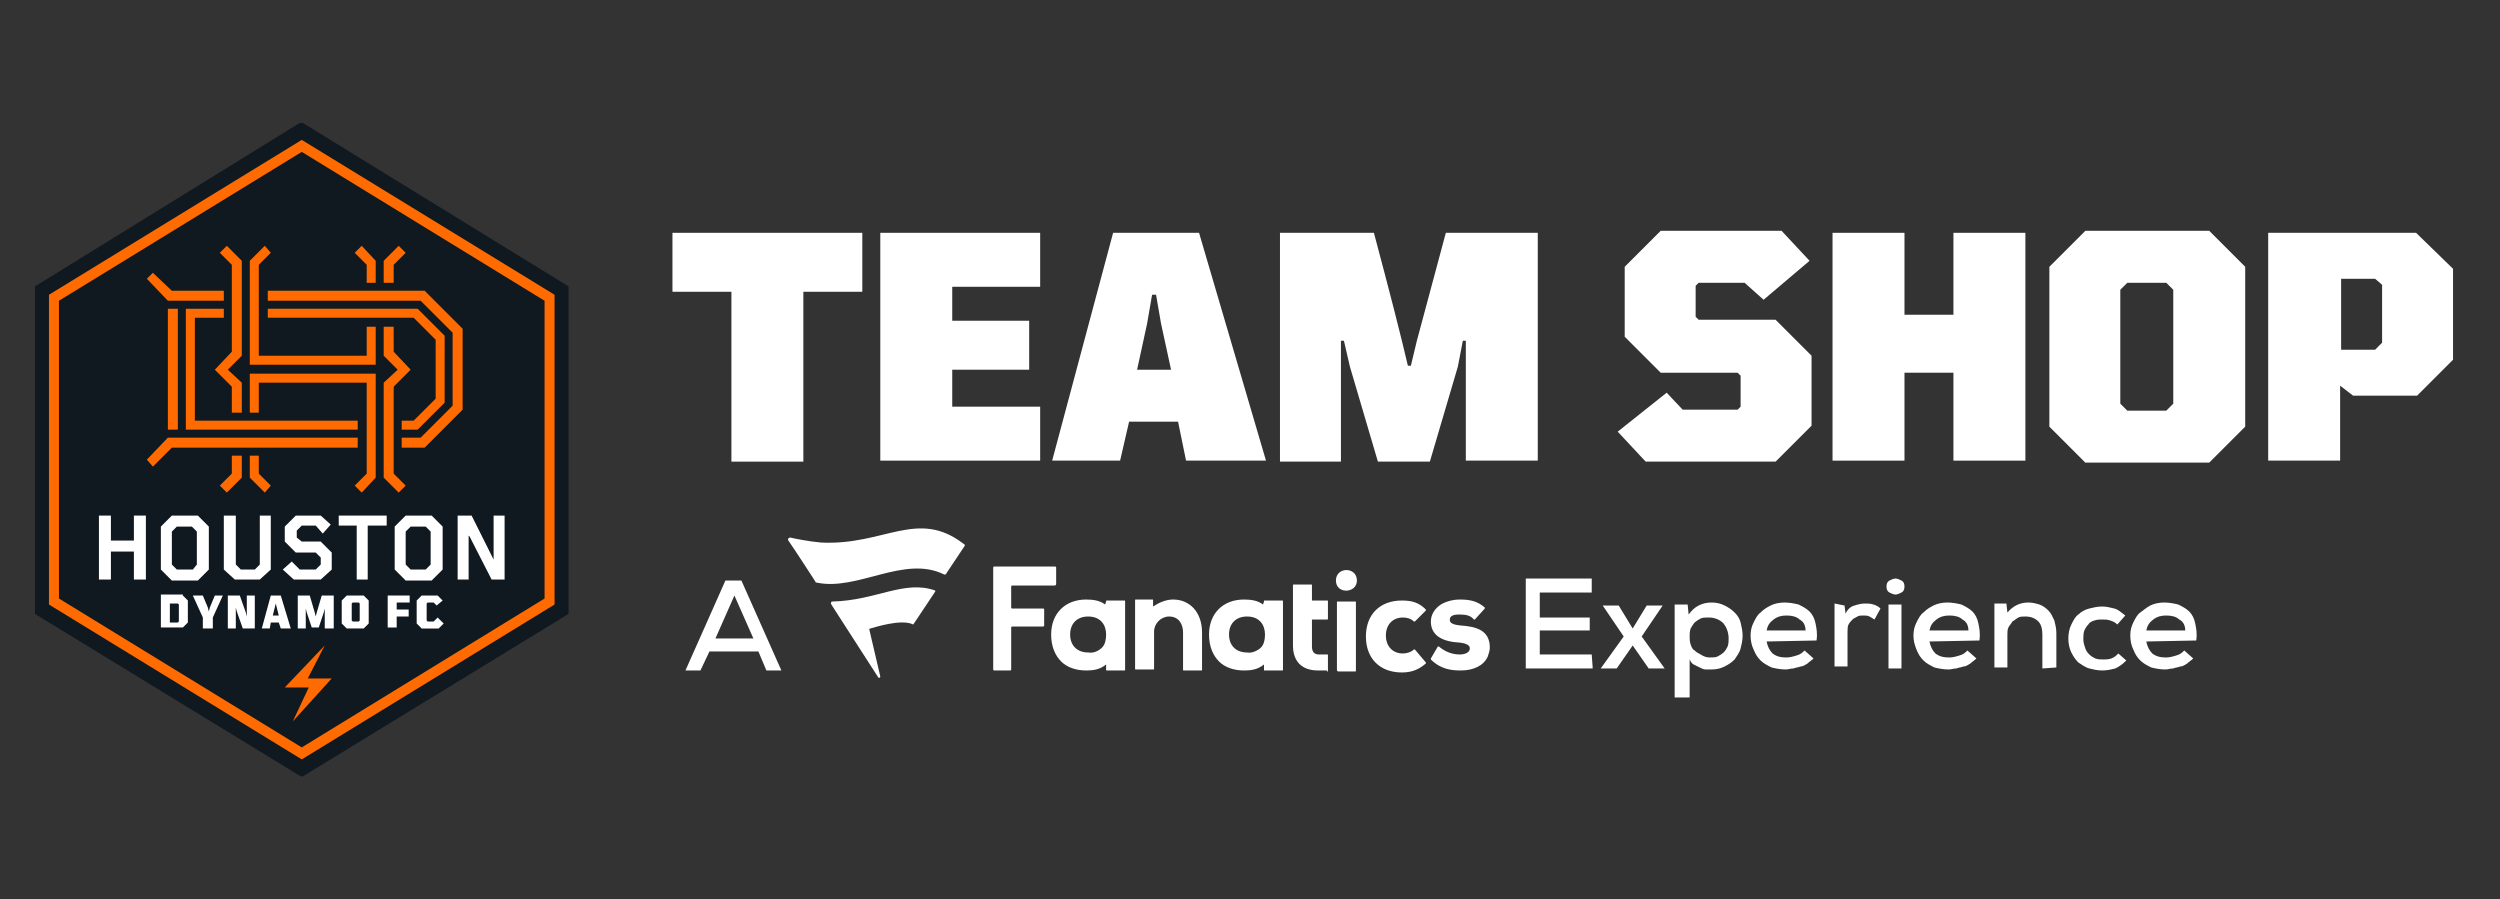 <?xml version="1.0" encoding="utf-8"?>
<!-- Generator: Adobe Illustrator 25.0.0, SVG Export Plug-In . SVG Version: 6.00 Build 0)  -->
<svg version="1.1" id="Layer_1" xmlns="http://www.w3.org/2000/svg" xmlns:xlink="http://www.w3.org/1999/xlink" x="0px" y="0px"
	 viewBox="0 0 250.2 90" style="enable-background:new 0 0 250.2 90;" xml:space="preserve">
<rect x="0" y="0" width="250.2" height="90" fill="#333333" stroke="none"/>
<style type="text/css">
	.st0{fill:#101820;}
	.st1{fill:#FF6B00;}
	.st2{fill:#FFFFFF;}
</style>
<g>
	<g>
		<path class="st0" d="M56.8,28.6L30.3,12.3c-0.1,0-0.2,0-0.3,0L3.6,28.6c-0.1,0-0.1,0.1-0.1,0.2v32.5c0,0.1,0,0.2,0.1,0.2
			l26.5,16.2c0,0,0.1,0,0.1,0c0,0,0.1,0,0.1,0l26.5-16.2c0.1,0,0.1-0.1,0.1-0.2V28.8C56.9,28.7,56.9,28.6,56.8,28.6"/>
		<path class="st1" d="M30.2,76L4.9,60.5v-31L30.2,14l25.3,15.5v31L30.2,76z M5.9,59.9l24.3,14.9l24.3-14.9V30.1L30.2,15.2L5.9,30.1
			V59.9z"/>
		<g>
			<polygon class="st1" points="39.4,26.5 40.6,25.3 39.9,24.6 38.4,26.1 38.4,28.3 39.4,28.3 			"/>
			<polygon class="st1" points="36.7,28.3 37.6,28.3 37.6,26.1 36.2,24.6 35.5,25.3 36.7,26.5 			"/>
			<polygon class="st1" points="22.4,30.1 22.4,29.1 17.2,29.1 15.3,27.3 14.7,27.9 16.8,30.1 			"/>
			<polygon class="st1" points="42.5,29.1 26.8,29.1 26.8,30.1 42.1,30.1 45.3,33.3 45.3,40.6 42.1,43.8 40.2,43.8 40.2,44.8 
				42.5,44.8 46.3,41 46.3,32.9 			"/>
			<polygon class="st1" points="35.8,43.8 16.8,43.8 14.7,46 15.3,46.7 17.2,44.8 35.8,44.8 			"/>
			<rect x="16.8" y="30.9" class="st1" width="1" height="12.1"/>
			<polygon class="st1" points="22.4,31.8 22.4,30.9 18.6,30.9 18.6,43 35.8,43 35.8,42.1 19.5,42.1 19.5,31.8 			"/>
			<polygon class="st1" points="41.4,42.1 40.2,42.1 40.2,43 41.8,43 44.5,40.3 44.5,33.6 41.8,30.9 26.8,30.9 26.8,31.8 41.4,31.8 
				43.6,34 43.6,39.9 			"/>
			<polygon class="st1" points="23.2,47.4 22,48.6 22.7,49.3 24.2,47.8 24.2,45.6 23.2,45.6 			"/>
			<polygon class="st1" points="25.9,45.6 25,45.6 25,47.8 26.5,49.3 27.1,48.6 25.9,47.4 			"/>
			<polygon class="st1" points="36.7,35.6 25.9,35.6 25.9,26.6 25.9,26.5 27.1,25.3 26.5,24.6 25,26.1 25,28.3 25,36.5 37.6,36.5 
				37.6,32.7 36.7,32.7 			"/>
			<polygon class="st1" points="25,41.3 25.9,41.3 25.9,38.3 36.7,38.3 36.7,47.4 35.5,48.6 36.2,49.3 37.6,47.8 37.6,37.4 25,37.4 
							"/>
			<polygon class="st1" points="39.4,38.7 41.1,37 39.4,35.2 39.4,32.7 38.4,32.7 38.4,35.6 39.8,37 38.4,38.3 38.4,47.8 39.9,49.3 
				40.6,48.6 39.4,47.4 			"/>
			<polygon class="st1" points="23.2,35.2 21.5,37 23.2,38.7 23.2,41.3 24.2,41.3 24.2,38.3 22.8,37 24.2,35.6 24.2,28.3 24.2,26.1 
				22.7,24.6 22,25.3 23.2,26.5 			"/>
		</g>
		<polygon class="st1" points="33.2,67.9 30.8,67.9 32.5,64.6 28.5,68.8 30.9,68.8 29.3,72.2 		"/>
		<g>
			<g>
				<polygon class="st2" points="13.4,54.1 11.1,54.1 11.1,51.6 9.9,51.6 9.9,58 11.1,58 11.1,55.2 13.4,55.2 13.4,58 14.6,58 
					14.6,51.6 13.4,51.6 				"/>
				<path class="st2" d="M17.2,51.6l-1.1,1.1V57l1.1,1.1h2.6l1.1-1.1v-4.3l-1.1-1.1H17.2z M17.7,57l-0.5-0.5v-3.3l0.5-0.5h1.5
					l0.5,0.5v3.3L19.3,57H17.7z"/>
				<polygon class="st2" points="26,56.5 25.5,57 24.1,57 23.6,56.5 23.6,51.6 22.4,51.6 22.4,57 23.5,58 26,58 27.1,57 27.1,51.6 
					26,51.6 				"/>
				<polygon class="st2" points="30.2,54.2 29.7,53.8 29.7,53.1 30.2,52.6 31.6,52.6 32.3,53.4 33.1,52.5 32.1,51.6 29.6,51.6 
					28.5,52.7 28.5,54.2 29.6,55.3 31.6,55.3 32.1,55.8 32.1,56.5 31.6,57 30,57 29.2,56.2 28.3,57 29.4,58 32.1,58 33.2,57 
					33.2,55.3 32.1,54.2 				"/>
				<polygon class="st2" points="33.9,52.6 35.7,52.6 35.7,58 36.8,58 36.8,52.6 38.7,52.6 38.7,51.6 33.9,51.6 				"/>
				<path class="st2" d="M40.6,51.6l-1.1,1.1V57l1.1,1.1h2.6l1.1-1.1v-4.3l-1.1-1.1H40.6z M41.1,57l-0.5-0.5v-3.3l0.5-0.5h1.5
					l0.5,0.5v3.3L42.6,57H41.1z"/>
				<polygon class="st2" points="49.4,51.6 49.4,56 47.2,51.6 45.8,51.6 45.8,58 46.9,58 46.9,53.6 47,53.7 49.2,58 50.5,58 
					50.5,51.6 				"/>
			</g>
			<g>
				<path class="st2" d="M18.3,59.6l0.5,0.5v2.2l-0.5,0.5h-2.2v-3.3H18.3z M17.9,60.5l-0.1-0.1H17v1.9h0.8l0.1-0.1V60.5z"/>
				<path class="st2" d="M20.8,60.8l0.1,0.4h0l0.1-0.4l0.5-1.2h0.8l-1,2.2v1.1h-1v-1.1l-1-2.2h1L20.8,60.8z"/>
				<path class="st2" d="M24.3,62.9l-0.6-1.7l-0.1-0.4h0v2.1h-0.8v-3.3H24l0.6,1.7l0.1,0.4h0v-2.1h0.8v3.3H24.3z"/>
				<path class="st2" d="M27.9,62.3h-0.8L27,62.9h-0.8l0.9-3.3h1l1,3.3h-1L27.9,62.3z M27.3,61.6h0.6l-0.2-0.8l-0.1-0.4h0l-0.1,0.4
					L27.3,61.6z"/>
				<path class="st2" d="M31,59.6l0.5,1.7l0.1,0.4h0l0.1-0.4l0.5-1.7h1.2v3.3h-0.9v-2h0l-0.1,0.4l-0.5,1.5h-0.7l-0.5-1.5l-0.1-0.4h0
					v2h-0.8v-3.3H31z"/>
				<path class="st2" d="M34.2,60.1l0.5-0.5h1.7l0.5,0.5v2.3l-0.5,0.5h-1.7l-0.5-0.5V60.1z M35.9,60.3h-0.6l-0.1,0.1v1.7l0.1,0.1
					h0.6l0.1-0.1v-1.7L35.9,60.3z"/>
				<path class="st2" d="M38.8,59.6H41v0.7h-1.3v0.7h1.2v0.7h-1.2v1.1h-0.9V59.6z"/>
				<path class="st2" d="M41.7,62.4v-2.3l0.5-0.5h1.6l0.5,0.5l-0.6,0.5l-0.3-0.3h-0.6l-0.1,0.1v1.7l0.1,0.1h0.6l0.4-0.4l0.6,0.6
					l-0.5,0.5h-1.7L41.7,62.4z"/>
			</g>
		</g>
	</g>
	<g>
		<path class="st2" d="M67.4,23.3h18.9v5.9h-5.9v17h-7.2v-17h-5.9V23.3z"/>
		<path class="st2" d="M88.1,23.3h16v5.4h-8.8v3.4h7.7V37h-7.7v3.7h8.8v5.4h-16V23.3z"/>
		<path class="st2" d="M117.9,42.2H113l-0.9,3.9h-6.8l6.1-22.8h8.6l6.7,22.8h-8L117.9,42.2z M113.8,37h3.4l-1-4.6l-0.5-2.9h-0.4
			l-0.5,2.9L113.8,37z"/>
		<path class="st2" d="M137.5,23.3c0,0,1.9,7.1,2.8,10.8l0.6,2.5h0.3l0.6-2.5l2.9-10.8h9.2v22.8h-7.2V34.1h-0.3l-0.5,2.6l-2.8,9.5
			h-5.2l-2.8-9.5l-0.6-2.6h-0.3v12.1h-6.1V23.3H137.5z"/>
		<path class="st2" d="M166.8,39.3l1.6,1.7h5.5l0.3-0.3v-3.1l-0.3-0.3h-7.7l-3.6-3.6v-7l3.6-3.6h12.1l2.8,3l-4.6,3.9l-1.9-1.7h-4.6
			l-0.3,0.3v3.1l0.3,0.3h7.7l3.6,3.6v7l-3.6,3.6h-13l-2.8-3L166.8,39.3z"/>
		<path class="st2" d="M195.5,37.3h-4.9v8.8h-7.2V23.3h7.2v8.2h4.9v-8.2h7.2v22.8h-7.2V37.3z"/>
		<path class="st2" d="M205.1,26.7l3.6-3.6h12.4l3.6,3.6v16l-3.6,3.6h-12.4l-3.6-3.6V26.7z M216.8,28.3h-3.9l-0.7,0.7v11.4l0.7,0.7
			h3.9l0.7-0.7V29L216.8,28.3z"/>
		<path class="st2" d="M245.5,26.9V36l-3.6,3.6h-6.4l-1.3-1v7.5h-7.2V23.3h14.8L245.5,26.9z M237.7,27.9h-3.4V35h3.4l0.7-0.7v-5.8
			L237.7,27.9z"/>
	</g>
	<g>
		<g id="XMLID_43_">
			<path id="XMLID_45_" class="st2" d="M117.4,60c1.7,0,2.9,1.3,2.9,3.3v3.7c0,0.1,0,0.1-0.1,0.1h-1.7c-0.1,0-0.1,0-0.1-0.1v-3.7
				c0-0.8-0.4-1.6-1.4-1.6h0c-0.8,0-1.5,0.7-1.5,1.5v3.7c0,0.1,0,0.1-0.1,0.1h-1.7c-0.1,0-0.1,0-0.1-0.1v-6.8c0-0.1,0-0.1,0.1-0.1
				h1.6c0.1,0,0.1,0,0.1,0.1v0.6C116,60.3,116.7,60,117.4,60 M143.2,65.9c0,0,0,0.1,0,0.1c1,1,2.1,1.1,3,1.1c1.3,0,2.3-0.5,2.7-1.4
				c0.1-0.3,0.2-0.6,0.2-0.9c0-1.8-1.5-2.1-2.9-2.2c-1.1-0.1-1.1-0.4-1.1-0.6c0-0.5,0.7-0.5,1-0.5c0.6,0,1.1,0.1,1.4,0.5
				c0,0,0.1,0,0.1,0l1-1.1c0,0,0-0.1,0-0.1c-0.7-0.6-1.4-0.8-2.5-0.8c-0.7,0-1.4,0.2-1.9,0.5c-0.6,0.4-1,1-1,1.7c0,1.3,1,2,2.8,2.1
				c1,0.1,1.1,0.4,1.1,0.6c0,0.4-0.5,0.6-1,0.6h0c-0.8,0-1.5-0.3-2.1-0.8c0,0-0.1,0-0.1,0L143.2,65.9z M126.2,64.8
				c0.3-0.3,0.4-0.8,0.4-1.3c0-0.9-0.5-1.8-1.8-1.8c-1.1,0-1.8,0.7-1.8,1.8c0,1.1,0.7,1.8,1.8,1.8C125.3,65.4,125.9,65.1,126.2,64.8
				 M126.5,60.2c0-0.1,0-0.1,0.1-0.1h1.7c0.1,0,0.1,0,0.1,0.1v6.8c0,0.1,0,0.1-0.1,0.1h-1.7c-0.1,0-0.1,0-0.1-0.1v-0.5
				c-0.6,0.5-1.3,0.6-1.9,0.6h-0.1c-1,0-1.9-0.3-2.5-0.9c-0.6-0.6-1-1.5-1-2.7c0-2.1,1.4-3.5,3.5-3.5h0c0.7,0,1.4,0.1,1.9,0.5
				L126.5,60.2z M105.7,58.4v-1.6c0-0.1-0.1-0.1-0.1-0.1h-6.1c-0.1,0-0.1,0.1-0.1,0.1V67c0,0.1,0.1,0.1,0.1,0.1h1.6
				c0.1,0,0.1-0.1,0.1-0.1v-4.2c0-0.1,0.1-0.1,0.1-0.1h3.1c0.1,0,0.1-0.1,0.1-0.1V61c0-0.1-0.1-0.1-0.1-0.1h-3.1
				c-0.1,0-0.1-0.1-0.1-0.1v-2.1c0-0.1,0.1-0.1,0.1-0.1h4.2C105.7,58.6,105.7,58.5,105.7,58.4 M141.6,65c0,0-0.1,0-0.1,0
				c-0.3,0.3-0.8,0.4-1.1,0.4c-1,0-1.7-0.7-1.7-1.8s0.7-1.8,1.7-1.8c0.4,0,0.8,0.1,1.1,0.4c0,0,0.1,0,0.1,0l1.1-1.1c0,0,0-0.1,0-0.1
				c-0.7-0.7-1.4-0.9-2.4-0.9c-2.2,0-3.6,1.4-3.6,3.6c0,2.2,1.4,3.6,3.6,3.6c1,0,1.7-0.3,2.4-0.9c0,0,0-0.1,0-0.1L141.6,65z
				 M132.8,67.2c0.1,0,0.1,0,0.1-0.1v-1.5c0-0.1,0-0.1-0.1-0.1c-0.2,0-0.7,0-0.8,0c-0.5,0-0.7-0.3-0.7-0.8V62h1.5
				c0.1,0,0.1,0,0.1-0.1v-1.7c0-0.1,0-0.1-0.1-0.1h-1.5v-1.5c0-0.1,0-0.1-0.1-0.1h-1.7c-0.1,0-0.1,0-0.1,0.1v6
				c0,1.6,0.9,2.5,2.5,2.5h0.3H132.8z M110.3,64.8c0.3-0.3,0.4-0.8,0.4-1.3c0-0.9-0.5-1.8-1.8-1.8c-1.1,0-1.8,0.7-1.8,1.8
				c0,1.1,0.7,1.8,1.8,1.8C109.5,65.4,110,65.1,110.3,64.8 M110.7,60.2c0-0.1,0-0.1,0.1-0.1h1.7c0.1,0,0.1,0,0.1,0.1v6.8
				c0,0.1,0,0.1-0.1,0.1h-1.7c-0.1,0-0.1,0-0.1-0.1v-0.5c-0.6,0.5-1.3,0.6-1.9,0.6h-0.1c-1,0-1.9-0.3-2.5-0.9c-0.6-0.6-1-1.5-1-2.7
				c0-2.1,1.4-3.5,3.5-3.5h0c0.7,0,1.4,0.1,1.9,0.5L110.7,60.2z M133.9,67.2h1.7c0.1,0,0.1,0,0.1-0.1v-6.8c0-0.1,0-0.1-0.1-0.1h-1.7
				c-0.1,0-0.1,0-0.1,0.1v6.8C133.8,67.1,133.9,67.2,133.9,67.2 M135.8,58.1c0-1.4-2.1-1.4-2.1,0S135.8,59.4,135.8,58.1"/>
			<path id="XMLID_44_" class="st2" d="M96.5,54.7l-1.8,2.7c0,0.1-0.1,0.1-0.2,0.1c-4-2-8.7,1.7-12.8,0.8c0,0-0.1,0-0.1-0.1
				c0,0-2-3.1-2.7-4.1c-0.1-0.1,0-0.3,0.2-0.3c0.4,0.1,1.9,0.4,3.1,0.5c6.3,0.3,9.6-3.4,14.2,0.1C96.6,54.5,96.6,54.6,96.5,54.7z
				 M91.4,62.5C91.5,62.5,91.5,62.5,91.4,62.5l2.2-3.3c0,0,0-0.1,0-0.1c-3.1-1.1-5.9,1-10.3,1.1c-0.1,0-0.2,0.1-0.1,0.3l4.7,7.3
				c0.1,0.1,0.2,0,0.2-0.1L87,63c0,0,0-0.1,0.1-0.1C87.5,62.8,90.2,61.9,91.4,62.5L91.4,62.5z"/>
		</g>
		<g>
			<path class="st2" d="M159.4,66.9h-6.7v-9h6.6v1.4h-5.2v2.5h5v1.3h-5v2.4h5.2L159.4,66.9L159.4,66.9z"/>
			<path class="st2" d="M164.8,60.6h1.6v0l-2.1,3.1l2.3,3.2v0H165l-1.6-2.3l-1.6,2.3h-1.6v0l2.3-3.2l-2.1-3.1v0h1.6l1.4,2.3
				L164.8,60.6z"/>
			<path class="st2" d="M167.6,69.8v-9.3h1.3l0.1,1c0.3-0.4,0.6-0.7,1-0.9c0.4-0.2,0.8-0.3,1.3-0.3c0.5,0,0.9,0.1,1.3,0.3
				c0.4,0.2,0.7,0.4,1,0.7s0.5,0.6,0.6,1c0.1,0.4,0.2,0.9,0.2,1.3c0,0.5-0.1,0.9-0.2,1.3c-0.1,0.4-0.4,0.8-0.6,1.1
				c-0.3,0.3-0.6,0.5-1,0.7c-0.4,0.2-0.8,0.3-1.3,0.3c-0.2,0-0.4,0-0.6,0c-0.2,0-0.4-0.1-0.6-0.2s-0.4-0.2-0.6-0.3s-0.3-0.3-0.4-0.5
				v3.8L167.6,69.8L167.6,69.8z M171.1,65.8c0.3,0,0.6,0,0.8-0.1s0.5-0.3,0.6-0.4c0.2-0.2,0.3-0.4,0.4-0.6c0.1-0.3,0.1-0.5,0.1-0.8
				c0-0.6-0.2-1.1-0.5-1.5c-0.4-0.4-0.9-0.6-1.5-0.6c-0.3,0-0.6,0-0.8,0.1s-0.5,0.3-0.6,0.4s-0.3,0.4-0.4,0.6
				c-0.1,0.3-0.1,0.5-0.1,0.8c0,0.3,0,0.5,0.1,0.8c0.1,0.3,0.2,0.5,0.4,0.6c0.2,0.2,0.4,0.3,0.6,0.4
				C170.5,65.7,170.8,65.8,171.1,65.8z"/>
			<path class="st2" d="M176.8,64.2c0.1,0.5,0.3,0.9,0.6,1.2c0.4,0.3,0.8,0.4,1.4,0.4c0.3,0,0.7-0.1,1-0.2c0.4-0.1,0.6-0.3,0.8-0.5
				l0.9,0.8c-0.2,0.2-0.4,0.3-0.6,0.5c-0.2,0.1-0.4,0.3-0.7,0.3c-0.2,0.1-0.5,0.1-0.7,0.2c-0.3,0-0.5,0.1-0.8,0.1
				c-0.5,0-1-0.1-1.4-0.2c-0.4-0.2-0.8-0.4-1.1-0.7s-0.5-0.6-0.7-1.1c-0.2-0.4-0.3-0.9-0.3-1.4c0-0.5,0.1-0.9,0.3-1.3
				c0.2-0.4,0.4-0.8,0.7-1c0.3-0.3,0.6-0.5,1-0.7c0.4-0.2,0.9-0.3,1.4-0.3c0.5,0,1,0.1,1.4,0.2c0.4,0.2,0.8,0.4,1.1,0.7
				s0.5,0.7,0.6,1.2c0.1,0.5,0.2,1,0.1,1.7L176.8,64.2L176.8,64.2z M180.7,63.1c0-0.5-0.2-0.9-0.6-1.1c-0.3-0.3-0.8-0.4-1.3-0.4
				c-0.5,0-0.9,0.1-1.3,0.4c-0.4,0.3-0.6,0.6-0.7,1.1H180.7z"/>
			<path class="st2" d="M184.6,60.6l0.1,0.8c0.2-0.4,0.5-0.7,0.9-0.8c0.3-0.1,0.7-0.2,1-0.2c0.3,0,0.6,0,0.9,0.1
				c0.3,0.1,0.5,0.2,0.7,0.4l-0.6,1.1c-0.2-0.1-0.3-0.2-0.5-0.3c-0.2-0.1-0.4-0.1-0.6-0.1c-0.2,0-0.5,0-0.6,0.1
				c-0.2,0.1-0.4,0.2-0.5,0.3c-0.1,0.1-0.3,0.3-0.4,0.5c-0.1,0.2-0.1,0.5-0.1,0.8v3.4h-1.3v-6.3L184.6,60.6L184.6,60.6z"/>
			<path class="st2" d="M188.8,58.7c0-0.3,0.1-0.5,0.3-0.6c0.2-0.1,0.4-0.2,0.6-0.2s0.4,0.1,0.6,0.2c0.2,0.1,0.3,0.3,0.3,0.6
				s-0.1,0.5-0.3,0.6c-0.2,0.1-0.4,0.2-0.6,0.2s-0.4-0.1-0.6-0.2C188.9,59.2,188.8,59,188.8,58.7z M190.3,60.5v6.4H189v-6.4H190.3z"
				/>
			<path class="st2" d="M193.1,64.2c0.1,0.5,0.3,0.9,0.6,1.2c0.4,0.3,0.8,0.4,1.4,0.4c0.3,0,0.7-0.1,1-0.2c0.4-0.1,0.6-0.3,0.8-0.5
				l0.9,0.8c-0.2,0.2-0.4,0.3-0.6,0.5c-0.2,0.1-0.4,0.3-0.7,0.3c-0.2,0.1-0.5,0.1-0.7,0.2c-0.3,0-0.5,0.1-0.8,0.1
				c-0.5,0-1-0.1-1.4-0.2c-0.4-0.2-0.8-0.4-1.1-0.7s-0.5-0.6-0.7-1.1s-0.3-0.9-0.3-1.4c0-0.5,0.1-0.9,0.3-1.3c0.2-0.4,0.4-0.8,0.7-1
				c0.3-0.3,0.6-0.5,1-0.7c0.4-0.2,0.9-0.3,1.4-0.3c0.5,0,1,0.1,1.4,0.2c0.4,0.2,0.8,0.4,1.1,0.7s0.5,0.7,0.6,1.2
				c0.1,0.5,0.2,1,0.1,1.7L193.1,64.2L193.1,64.2z M197,63.1c0-0.5-0.2-0.9-0.6-1.1c-0.3-0.3-0.8-0.4-1.3-0.4
				c-0.5,0-0.9,0.1-1.3,0.4c-0.4,0.3-0.6,0.6-0.7,1.1H197z"/>
			<path class="st2" d="M204.4,66.9v-3.4c0-0.5-0.1-1-0.4-1.3c-0.3-0.3-0.7-0.5-1.3-0.5c-0.3,0-0.5,0-0.7,0.1
				c-0.2,0.1-0.4,0.3-0.6,0.4c-0.1,0.2-0.3,0.4-0.4,0.6c-0.1,0.2-0.1,0.5-0.1,0.7v3.3h-1.3v-6.4h1.2l0.1,0.9c0.6-0.7,1.3-1,2.1-1
				c0.4,0,0.8,0.1,1.1,0.2c0.3,0.1,0.6,0.3,0.9,0.6c0.3,0.3,0.4,0.6,0.6,1c0.1,0.4,0.2,0.8,0.2,1.3v3.4L204.4,66.9L204.4,66.9z"/>
			<path class="st2" d="M212.8,66.1c-0.4,0.4-0.7,0.6-1.1,0.8c-0.4,0.1-0.8,0.2-1.3,0.2c-0.5,0-0.9-0.1-1.3-0.2
				c-0.4-0.1-0.8-0.4-1.1-0.6c-0.3-0.3-0.5-0.6-0.7-1c-0.2-0.4-0.3-0.9-0.3-1.4c0-0.5,0.1-1,0.3-1.4c0.2-0.4,0.4-0.8,0.7-1
				c0.3-0.3,0.7-0.5,1.1-0.6c0.4-0.1,0.8-0.2,1.3-0.2c0.4,0,0.8,0.1,1.2,0.2c0.4,0.1,0.7,0.4,1.1,0.7l-0.8,0.9
				c-0.2-0.2-0.4-0.3-0.7-0.4c-0.3-0.1-0.5-0.1-0.8-0.1c-0.3,0-0.5,0-0.8,0.1s-0.5,0.2-0.6,0.4c-0.2,0.2-0.3,0.4-0.4,0.6
				c-0.1,0.3-0.1,0.5-0.1,0.9c0,0.3,0.1,0.6,0.2,0.9c0.1,0.3,0.3,0.5,0.4,0.6c0.2,0.2,0.4,0.3,0.6,0.4c0.3,0.1,0.5,0.1,0.8,0.1
				s0.5,0,0.8-0.1c0.3-0.1,0.5-0.3,0.7-0.5L212.8,66.1z"/>
			<path class="st2" d="M214.8,64.2c0.1,0.5,0.3,0.9,0.6,1.2c0.4,0.3,0.8,0.4,1.4,0.4c0.3,0,0.7-0.1,1-0.2c0.4-0.1,0.6-0.3,0.8-0.5
				l0.9,0.8c-0.2,0.2-0.4,0.3-0.6,0.5c-0.2,0.1-0.4,0.3-0.7,0.3c-0.2,0.1-0.5,0.1-0.7,0.2c-0.3,0-0.5,0.1-0.8,0.1
				c-0.5,0-1-0.1-1.4-0.2c-0.4-0.2-0.8-0.4-1.1-0.7c-0.3-0.3-0.5-0.6-0.7-1.1c-0.2-0.4-0.3-0.9-0.3-1.4c0-0.5,0.1-0.9,0.3-1.3
				c0.2-0.4,0.4-0.8,0.7-1s0.6-0.5,1-0.7c0.4-0.2,0.9-0.3,1.4-0.3c0.5,0,1,0.1,1.4,0.2c0.4,0.2,0.8,0.4,1.1,0.7
				c0.3,0.3,0.5,0.7,0.6,1.2c0.1,0.5,0.2,1,0.1,1.7L214.8,64.2L214.8,64.2z M218.7,63.1c0-0.5-0.2-0.9-0.6-1.1
				c-0.3-0.3-0.8-0.4-1.3-0.4c-0.5,0-0.9,0.1-1.3,0.4c-0.4,0.3-0.6,0.6-0.7,1.1H218.7z"/>
		</g>
		<g>
			<path class="st2" d="M75.9,65.2H71l-0.9,1.9h-1.5l4-9h1.6l4,9h-1.5L75.9,65.2z M73.5,59.6l-1.9,4.3h3.8L73.5,59.6z"/>
		</g>
	</g>
</g>
</svg>
